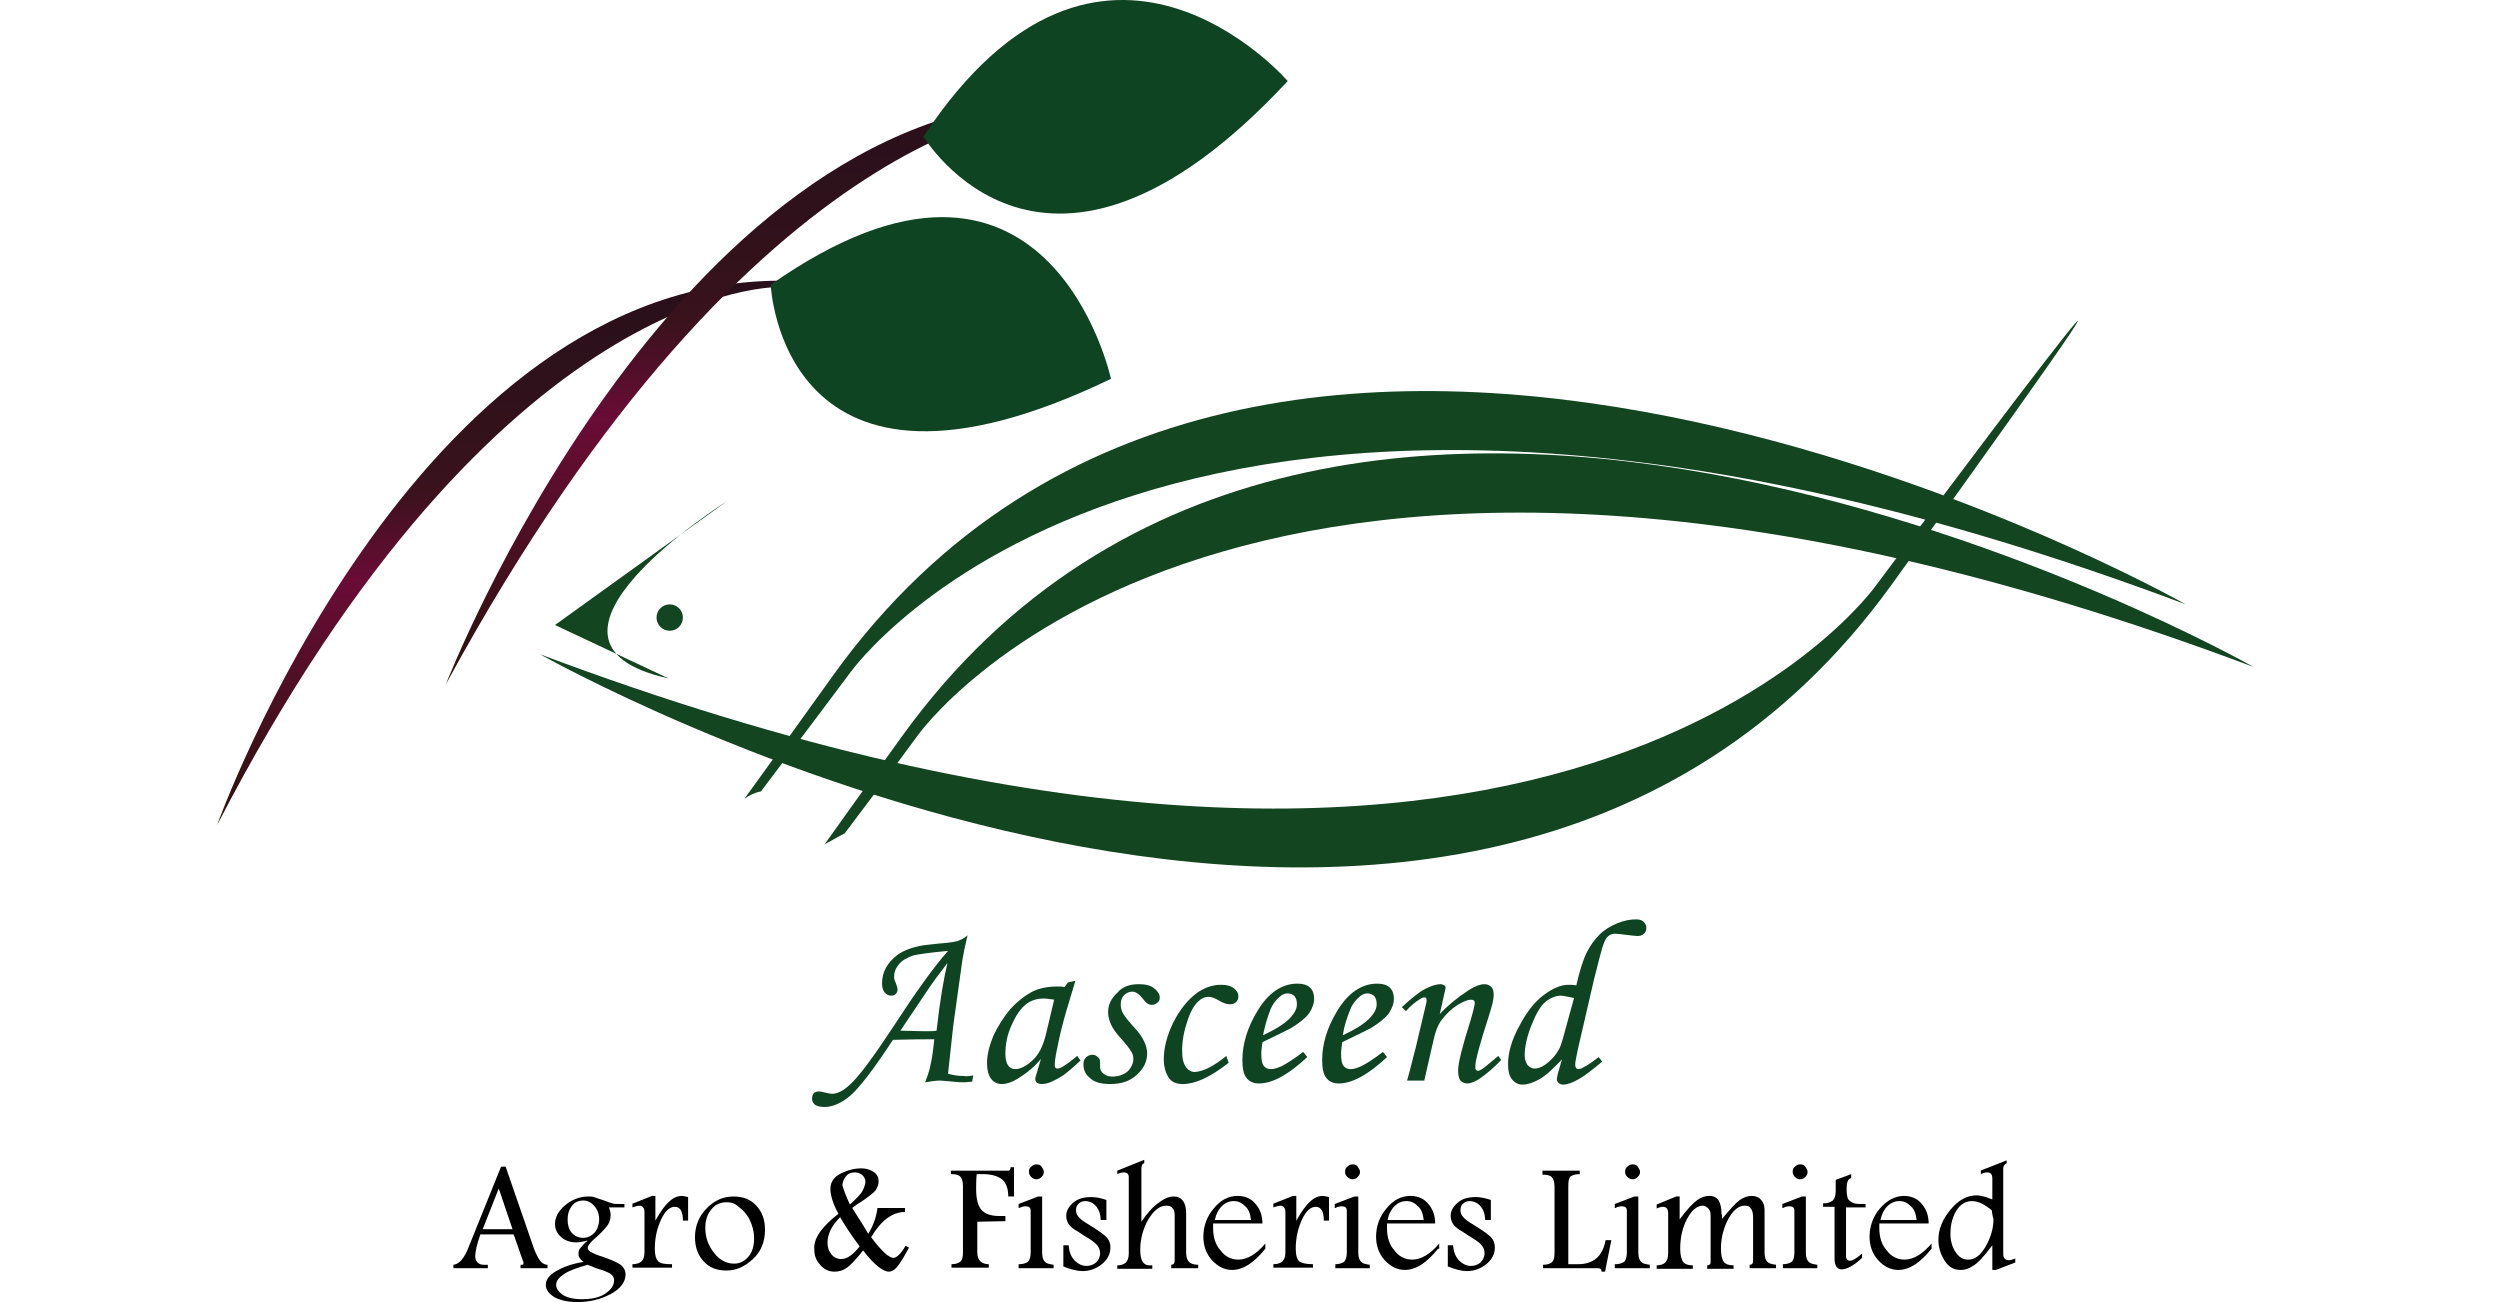<?xml version="1.0" encoding="UTF-8"?>
<svg xmlns="http://www.w3.org/2000/svg" width="288" height="150" viewBox="0 0 288 150" fill="none">
  <g clip-path="url(#clip0_54_3556)">
    <path d="M25 95.069C25 95.069 47.673 31.678 90.638 32.339C133.604 32.934 89.911 33.066 89.911 33.066C89.911 33.066 57.588 32.008 25 95.069Z" fill="url(#paint0_linear_54_3556)"></path>
    <path d="M51.376 78.81C51.376 78.81 77.155 12.378 121.707 11.519C166.259 10.593 120.914 12.312 120.914 12.312C120.914 12.312 87.467 12.378 51.376 78.81Z" fill="url(#paint1_linear_54_3556)"></path>
    <path d="M148.345 9.337C148.345 9.337 126.928 -15.451 106.371 15.749C106.437 15.683 120.318 39.479 148.345 9.337Z" fill="#0E4421"></path>
    <path d="M127.985 43.642C127.985 43.642 120.78 10.327 88.787 32.802C88.787 32.802 89.976 61.952 127.985 43.642Z" fill="#0E4421"></path>
    <path d="M77.151 72.663C77.991 72.663 78.671 71.983 78.671 71.143C78.671 70.303 77.991 69.623 77.151 69.623C76.311 69.623 75.631 70.303 75.631 71.143C75.631 71.983 76.311 72.663 77.151 72.663Z" fill="#124520"></path>
    <path d="M63.931 72.003L83.761 57.726C83.761 57.726 57.916 73.986 77.019 78.151L63.931 72.003Z" fill="#124520"></path>
    <path d="M62.214 75.374C62.214 75.374 168.703 135.658 217.948 67.309C267.194 -1.039 216.164 67.375 216.164 67.375C216.164 67.375 179.808 119.595 62.214 75.374Z" fill="#124520"></path>
    <path d="M103.858 84.893C100.42 89.652 97.512 93.751 95 97.254C95.793 96.857 96.52 96.395 97.314 95.998C101.875 89.983 105.642 84.827 105.642 84.827C105.642 84.827 141.998 32.607 259.592 76.829C259.525 76.763 153.103 16.478 103.858 84.893Z" fill="#124520"></path>
    <path d="M96.058 77.686C91.96 83.371 88.589 88.13 85.747 92.03C86.275 91.633 86.936 91.303 87.663 91.171C92.952 84.164 97.843 77.62 97.843 77.62C97.843 77.62 134.199 25.4 251.792 69.622C251.726 69.556 145.304 9.338 96.058 77.686Z" fill="#124520"></path>
    <path d="M112.122 123.888L111.99 124.615C111.66 124.615 111.395 124.681 111.131 124.681C110.8 124.681 110.404 124.681 109.875 124.615C109.015 124.549 108.553 124.483 108.288 124.483C107.892 124.483 107.363 124.549 106.57 124.681C106.834 124.02 107.099 123.293 107.231 122.5C107.363 121.971 107.495 121.046 107.627 119.724C106.57 119.724 104.983 119.723 102.868 119.79C100.621 123.227 98.968 125.342 97.977 126.201C96.985 127.061 95.927 127.523 95.002 127.523C94.539 127.523 94.143 127.457 93.878 127.259C93.614 127.061 93.548 126.796 93.548 126.532C93.548 126.334 93.614 126.135 93.746 125.937C93.878 125.805 94.077 125.739 94.275 125.739C94.407 125.739 94.539 125.739 94.804 125.805C95.333 125.937 95.663 126.003 95.861 126.003C96.456 126.003 97.117 125.673 97.844 125.012C99.034 123.954 100.687 121.64 103 118.137C105.578 114.171 107.627 111.329 109.214 109.544C107.032 109.742 105.71 109.941 105.182 110.073C104.455 110.337 103.86 110.668 103.529 111.13C103.133 111.593 103 112.056 103 112.585C103 112.717 103.066 112.981 103.199 113.246C103.331 113.576 103.397 113.841 103.397 113.973C103.397 114.171 103.331 114.369 103.199 114.502C103.066 114.634 102.868 114.7 102.67 114.7C102.339 114.7 102.141 114.568 101.943 114.369C101.744 114.171 101.612 113.774 101.612 113.312C101.612 112.651 101.744 112.056 102.075 111.461C102.405 110.866 102.868 110.403 103.463 109.941C104.058 109.544 104.851 109.214 105.777 109.015C106.239 108.883 107.099 108.817 108.288 108.685C109.346 108.618 110.007 108.486 110.271 108.42C110.668 108.288 111.065 108.09 111.461 107.759C111.197 108.817 110.999 109.808 110.866 110.602L109.809 118.203L109.214 123.69C109.875 123.888 110.47 123.954 110.999 123.954C111.395 124.02 111.726 123.954 112.122 123.888ZM107.892 118.732C108.288 115.163 108.751 112.585 109.148 110.932C108.024 112.386 107.363 113.312 107.099 113.708L103.727 118.732C104.455 118.732 105.512 118.798 106.834 118.798C107.165 118.798 107.495 118.798 107.892 118.732Z" fill="#0E4421"></path>
    <path d="M123.027 113.18L123.887 112.981L122.895 116.286C122.498 117.609 122.102 119.129 121.771 120.847C121.573 121.773 121.507 122.368 121.507 122.698C121.507 123.029 121.639 123.095 121.837 123.095C121.97 123.095 122.234 123.029 122.498 122.831C123.027 122.5 123.556 122.104 124.085 121.641L124.481 122.17C123.49 123.095 122.829 123.624 122.565 123.822C121.97 124.219 121.441 124.483 120.978 124.681C120.648 124.814 120.317 124.88 119.987 124.88C119.788 124.88 119.59 124.814 119.458 124.747C119.326 124.615 119.26 124.483 119.26 124.285C119.26 124.153 119.326 123.954 119.392 123.756L119.921 121.971C119.193 122.897 118.268 123.624 117.21 124.285C116.549 124.681 115.954 124.88 115.426 124.88C114.897 124.88 114.5 124.681 114.236 124.351C113.839 123.888 113.707 123.227 113.707 122.434C113.707 121.509 113.971 120.451 114.434 119.327C114.963 118.204 115.624 117.146 116.417 116.221C117.276 115.295 118.136 114.634 119.061 114.171C119.788 113.841 120.714 113.642 121.771 113.642C122.036 113.642 122.366 113.643 122.631 113.709L123.027 113.18ZM121.441 115.163C120.978 115.097 120.582 115.031 120.251 115.031C119.458 115.031 118.797 115.229 118.202 115.692C117.607 116.154 117.078 116.882 116.549 118.071C116.021 119.195 115.822 120.319 115.822 121.442C115.822 122.037 115.954 122.5 116.153 122.764C116.351 123.029 116.615 123.161 116.946 123.161C117.541 123.161 118.202 122.831 118.929 122.17C119.656 121.509 120.119 120.583 120.449 119.327L121.441 115.163Z" fill="#0E4421"></path>
    <path d="M131.159 113.378C131.952 113.378 132.547 113.51 132.943 113.841C133.34 114.171 133.604 114.502 133.604 114.899C133.604 115.163 133.538 115.361 133.34 115.493C133.142 115.692 132.943 115.758 132.679 115.758C132.481 115.758 132.348 115.692 132.216 115.626C132.084 115.56 131.886 115.361 131.687 115.097C131.225 114.502 130.828 114.238 130.432 114.238C130.101 114.238 129.771 114.37 129.506 114.634C129.242 114.899 129.11 115.229 129.11 115.692C129.11 116.022 129.176 116.419 129.374 116.749C129.572 117.08 129.969 117.609 130.696 118.402C131.687 119.46 132.15 120.451 132.15 121.377C132.15 122.302 131.754 123.095 130.96 123.822C130.167 124.549 129.176 124.88 127.92 124.88C126.862 124.88 126.069 124.682 125.606 124.219C125.077 123.822 124.813 123.294 124.813 122.633C124.813 122.302 124.879 122.038 125.077 121.839C125.276 121.641 125.54 121.509 125.805 121.509C126.069 121.509 126.267 121.575 126.466 121.773C126.664 121.905 126.73 122.104 126.73 122.368C126.73 122.434 126.73 122.566 126.73 122.698C126.73 122.831 126.73 122.897 126.73 122.963C126.73 123.227 126.862 123.492 127.127 123.69C127.391 123.888 127.655 124.021 128.118 124.021C128.581 124.021 128.977 123.954 129.374 123.756C129.704 123.624 130.035 123.36 130.233 123.029C130.432 122.699 130.564 122.368 130.564 122.038C130.564 121.707 130.498 121.377 130.299 121.112C130.101 120.782 129.704 120.253 129.043 119.526C128.118 118.534 127.655 117.543 127.655 116.617C127.655 115.758 127.986 115.031 128.713 114.37C129.242 113.709 130.101 113.378 131.159 113.378Z" fill="#0E4421"></path>
    <path d="M141.272 121.643L141.536 122.437C139.421 124.089 137.702 124.882 136.248 124.882C135.455 124.882 134.926 124.618 134.596 124.089C134.265 123.56 134.067 122.833 134.067 122.04C134.067 120.652 134.464 119.198 135.191 117.743C135.918 116.289 136.843 115.166 137.901 114.372C138.76 113.777 139.685 113.447 140.677 113.447C141.338 113.447 141.801 113.579 142.131 113.843C142.462 114.108 142.66 114.372 142.66 114.769C142.66 115.033 142.594 115.232 142.396 115.43C142.197 115.628 141.999 115.694 141.669 115.694C141.338 115.694 140.941 115.562 140.479 115.298C139.95 114.967 139.553 114.835 139.223 114.835C138.76 114.835 138.363 115.033 137.967 115.43C137.57 115.827 137.108 116.554 136.777 117.677C136.38 118.801 136.182 119.925 136.182 121.048C136.182 121.908 136.314 122.503 136.645 122.965C136.909 123.296 137.24 123.494 137.636 123.494C138.628 123.428 139.818 122.833 141.272 121.643Z" fill="#0E4421"></path>
    <path d="M150.13 121.18L150.592 121.775C148.411 123.824 146.56 124.815 145.04 124.815C144.445 124.815 143.916 124.617 143.586 124.154C143.255 123.758 143.123 123.031 143.123 122.105C143.123 120.254 143.718 118.338 144.842 116.487C146.098 114.371 147.684 113.314 149.469 113.314C150.064 113.314 150.592 113.446 150.923 113.777C151.253 114.107 151.386 114.504 151.386 115.033C151.386 115.628 151.187 116.156 150.791 116.751C150.394 117.28 149.667 117.875 148.676 118.47C148.147 118.734 147.089 119.263 145.437 120.056C145.37 120.519 145.304 120.982 145.304 121.444C145.304 122.039 145.37 122.502 145.569 122.766C145.767 123.031 146.031 123.163 146.428 123.163C146.759 123.163 147.155 123.031 147.618 122.833C148.147 122.568 149.006 122.039 150.13 121.18ZM145.503 119.263C146.891 118.602 148.015 117.941 148.676 117.214C149.138 116.685 149.403 116.222 149.403 115.694C149.403 115.297 149.337 115.033 149.138 114.768C148.94 114.57 148.676 114.438 148.345 114.438C148.015 114.438 147.684 114.57 147.42 114.834C147.023 115.165 146.626 115.627 146.362 116.288C145.965 117.28 145.701 118.272 145.503 119.263Z" fill="#0E4421"></path>
    <path d="M159.319 121.18L159.782 121.775C157.601 123.824 155.75 124.815 154.229 124.815C153.635 124.815 153.106 124.617 152.775 124.154C152.445 123.758 152.312 123.031 152.312 122.105C152.312 120.254 152.907 118.338 154.031 116.487C155.287 114.371 156.873 113.314 158.658 113.314C159.253 113.314 159.782 113.446 160.112 113.777C160.443 114.107 160.575 114.504 160.575 115.033C160.575 115.628 160.377 116.156 159.98 116.751C159.584 117.28 158.857 117.875 157.865 118.47C157.336 118.734 156.279 119.263 154.626 120.056C154.56 120.519 154.494 120.982 154.494 121.444C154.494 122.039 154.56 122.502 154.758 122.766C154.957 123.031 155.221 123.163 155.618 123.163C155.948 123.163 156.345 123.031 156.807 122.833C157.336 122.568 158.195 122.039 159.319 121.18ZM154.692 119.263C156.08 118.602 157.204 117.941 157.865 117.214C158.328 116.685 158.592 116.222 158.592 115.694C158.592 115.297 158.526 115.033 158.328 114.768C158.129 114.57 157.865 114.438 157.534 114.438C157.204 114.438 156.873 114.57 156.609 114.834C156.212 115.165 155.816 115.627 155.551 116.288C155.155 117.28 154.824 118.272 154.692 119.263Z" fill="#0E4421"></path>
    <path d="M161.961 116.485L161.498 116.022C162.622 114.965 163.547 114.238 164.208 113.907C164.869 113.577 165.464 113.378 165.927 113.378C166.125 113.378 166.257 113.444 166.39 113.511C166.522 113.577 166.522 113.709 166.522 113.775C166.522 113.841 166.522 113.973 166.456 114.172L165.861 116.816C166.786 115.824 167.91 114.899 169.232 114.039C169.959 113.577 170.554 113.378 171.017 113.378C171.347 113.378 171.612 113.511 171.81 113.709C172.008 113.907 172.074 114.238 172.074 114.634C172.074 114.899 172.008 115.229 171.942 115.56C171.81 116.155 171.413 117.344 170.818 119.261C170.289 121.046 169.959 122.236 169.959 122.831C169.959 123.029 169.959 123.161 170.025 123.227C170.091 123.294 170.157 123.36 170.223 123.36C170.488 123.36 170.884 123.095 171.413 122.633C171.81 122.302 172.206 121.972 172.603 121.641L172.934 122.104C172.14 122.963 171.281 123.69 170.422 124.285C169.893 124.616 169.43 124.814 169.034 124.814C168.703 124.814 168.439 124.682 168.24 124.483C168.042 124.219 167.976 123.822 167.976 123.294C167.976 122.5 168.439 120.583 169.43 117.477C169.761 116.353 169.893 115.692 169.893 115.56C169.893 115.295 169.761 115.163 169.43 115.163C169.1 115.163 168.637 115.361 168.042 115.692C167.183 116.221 166.522 116.882 165.993 117.609C165.662 118.071 165.332 118.865 165.134 119.856L164.076 124.483H162.093C162.49 123.161 162.754 121.905 163.084 120.716L164.274 115.692C164.34 115.493 164.34 115.361 164.34 115.229C164.34 114.965 164.274 114.899 164.076 114.899C163.944 114.899 163.745 114.965 163.481 115.163C162.952 115.494 162.423 115.956 161.961 116.485Z" fill="#0E4421"></path>
    <path d="M184.171 121.774L184.568 122.303C183.378 123.295 182.518 123.956 181.924 124.286C181.13 124.749 180.535 124.947 180.073 124.947C179.874 124.947 179.676 124.881 179.544 124.749C179.412 124.617 179.346 124.484 179.346 124.352C179.346 124.22 179.412 123.956 179.478 123.625L179.941 122.039C178.883 123.163 178.024 123.956 177.297 124.352C176.569 124.749 175.974 124.947 175.38 124.947C174.917 124.947 174.52 124.749 174.19 124.352C173.859 123.956 173.727 123.361 173.727 122.568C173.727 121.312 174.124 119.857 174.983 118.271C175.842 116.618 176.768 115.429 177.825 114.635C178.883 113.842 179.808 113.446 180.734 113.446C180.932 113.446 181.196 113.446 181.593 113.512C181.99 111.793 182.386 110.537 182.783 109.744C183.18 108.951 183.642 108.29 184.237 107.695C184.832 107.1 185.493 106.703 186.286 106.373C187.079 106.042 187.807 105.91 188.468 105.91C188.798 105.91 189.129 105.976 189.327 106.174C189.525 106.373 189.657 106.571 189.657 106.902C189.657 107.166 189.591 107.364 189.393 107.563C189.195 107.761 188.93 107.827 188.6 107.827C188.401 107.827 187.939 107.761 187.344 107.695C186.749 107.629 186.352 107.563 186.088 107.563C185.757 107.563 185.493 107.629 185.295 107.827C185.03 108.025 184.832 108.422 184.634 109.017C184.502 109.414 184.171 110.669 183.642 112.785L181.791 120.783C181.593 121.708 181.461 122.369 181.461 122.634C181.461 122.964 181.593 123.162 181.857 123.162C181.99 123.162 182.188 123.096 182.386 122.964C182.717 122.832 183.312 122.435 184.171 121.774ZM181.329 114.966C180.602 114.834 180.139 114.702 179.808 114.702C179.213 114.702 178.619 114.966 178.09 115.363C177.495 115.825 176.966 116.751 176.437 118.073C175.908 119.395 175.644 120.585 175.644 121.576C175.644 122.039 175.776 122.369 175.974 122.7C176.239 122.964 176.503 123.096 176.768 123.096C177.164 123.096 177.561 122.964 178.024 122.634C178.685 122.171 179.213 121.576 179.61 120.849C179.874 120.386 180.139 119.329 180.602 117.61L181.329 114.966Z" fill="#0E4421"></path>
    <path d="M57.721 134.4H58.25L61.356 143.39C61.555 144.051 61.819 144.579 62.083 145.042C62.348 145.439 62.678 145.703 63.075 145.703V146.1H59.968V145.703H60.166C60.299 145.703 60.299 145.637 60.299 145.439C60.299 145.373 60.299 145.306 60.233 145.24L59.175 142.2H55.341C54.944 143.323 54.746 144.183 54.746 144.712C54.746 144.976 54.812 145.24 55.011 145.439C55.209 145.637 55.473 145.703 55.738 145.703H56.2V146.1H52.234V145.703C52.895 145.637 53.49 144.976 54.019 143.588L57.721 134.4ZM57.456 136.912L55.605 141.605H59.043L57.456 136.912Z" fill="black"></path>
    <path d="M67.701 142.927C67.635 142.927 67.503 142.927 67.371 142.993C66.974 143.059 66.644 143.126 66.445 143.126C65.718 143.126 65.123 142.927 64.661 142.531C64.198 142.134 63.934 141.605 63.934 141.01C63.934 140.217 64.33 139.49 65.123 138.829C65.917 138.168 66.842 137.837 67.767 137.837C68.032 137.837 68.23 137.837 68.428 137.904C68.627 137.97 68.957 138.102 69.42 138.234C69.949 138.432 70.279 138.564 70.544 138.631C70.742 138.697 71.006 138.697 71.337 138.697H71.932V139.093H70.147C70.279 139.424 70.345 139.688 70.345 139.953C70.345 140.283 70.279 140.68 70.081 141.01C69.883 141.341 69.42 141.87 68.759 142.465C68.032 143.059 67.701 143.522 67.701 143.72C67.701 143.919 67.834 144.117 68.098 144.249C68.362 144.381 68.759 144.58 69.42 144.778C70.345 145.109 71.006 145.373 71.403 145.637C71.8 145.902 72.064 146.298 72.064 146.827C72.064 147.687 71.469 148.48 70.345 149.075C69.222 149.67 67.966 150 66.511 150C65.454 150 64.595 149.802 63.934 149.471C63.273 149.075 62.876 148.612 62.876 148.017C62.876 147.422 63.273 146.893 64.066 146.431C64.859 145.968 65.917 145.571 67.239 145.373C67.04 145.241 66.842 145.042 66.776 144.91C66.644 144.778 66.644 144.58 66.644 144.381C66.644 144.117 66.71 143.919 66.908 143.72C67.106 143.522 67.239 143.258 67.701 142.927ZM67.701 145.703C66.511 146.034 65.586 146.364 64.991 146.761C64.396 147.158 64.066 147.554 64.066 148.017C64.066 148.414 64.33 148.81 64.793 149.141C65.256 149.471 66.049 149.67 67.04 149.67C68.164 149.67 69.09 149.471 69.751 149.008C70.412 148.546 70.742 148.083 70.742 147.488C70.742 147.158 70.61 146.959 70.345 146.761C70.081 146.563 69.552 146.364 68.693 146.1L67.701 145.703ZM67.239 138.3C66.644 138.3 66.181 138.499 65.85 138.961C65.52 139.424 65.388 139.886 65.388 140.481C65.388 141.076 65.52 141.605 65.85 142.002C66.181 142.398 66.644 142.597 67.172 142.597C67.701 142.597 68.098 142.398 68.495 142.002C68.825 141.605 69.023 141.076 69.023 140.481C69.023 139.886 68.825 139.358 68.495 138.961C68.164 138.565 67.701 138.3 67.239 138.3Z" fill="black"></path>
    <path d="M72.791 138.695L75.105 137.77H75.501V140.612C76.096 139.554 76.625 138.827 77.088 138.431C77.55 137.968 78.079 137.77 78.542 137.77C78.74 137.77 78.938 137.836 79.269 137.902V140.612H78.674C78.674 139.554 78.344 139.025 77.749 139.025C77.154 139.025 76.625 139.488 76.162 140.48C75.7 141.471 75.435 142.595 75.435 143.851C75.435 144.578 75.567 145.041 75.832 145.305C76.096 145.57 76.625 145.636 77.418 145.636V146.032H72.857V145.636C73.32 145.636 73.716 145.503 73.915 145.305C74.113 145.107 74.245 144.776 74.245 144.248V139.687C74.245 139.158 74.047 138.893 73.65 138.893C73.518 138.893 73.254 138.959 72.857 139.092V138.695H72.791Z" fill="black"></path>
    <path d="M84.491 137.837C85.615 137.837 86.474 138.168 87.135 138.895C87.796 139.622 88.127 140.482 88.127 141.671C88.127 143.059 87.664 144.183 86.739 145.042C85.813 145.902 84.822 146.364 83.698 146.364C82.574 146.364 81.715 146.034 81.054 145.307C80.393 144.58 80.062 143.654 80.062 142.531C80.062 141.208 80.525 140.085 81.451 139.16C82.376 138.234 83.368 137.837 84.491 137.837ZM83.764 138.498C82.971 138.498 82.376 138.763 81.913 139.358C81.451 139.953 81.252 140.614 81.252 141.473C81.252 142.531 81.583 143.456 82.244 144.315C82.905 145.175 83.698 145.571 84.557 145.571C85.218 145.571 85.747 145.307 86.21 144.778C86.673 144.249 86.871 143.522 86.871 142.663C86.871 141.87 86.673 141.142 86.342 140.481C86.012 139.82 85.549 139.358 85.086 139.027C84.69 138.631 84.227 138.498 83.764 138.498Z" fill="black"></path>
    <path d="M96.587 139.819C95.926 138.629 95.662 137.637 95.662 136.976C95.662 136.183 96.058 135.588 96.852 135.192C97.645 134.795 98.438 134.597 99.231 134.597C99.76 134.597 100.223 134.729 100.619 134.993C101.016 135.258 101.214 135.588 101.214 136.117C101.214 136.447 101.082 136.778 100.884 137.109C100.619 137.439 100.091 137.836 99.231 138.43C98.769 138.695 98.438 138.959 98.174 139.158C99.033 140.48 99.628 141.471 100.025 142.132C100.553 141.273 100.95 140.281 101.082 139.158H104.255V139.62C102.801 139.62 101.479 140.612 100.355 142.529C101.545 144.115 102.404 144.908 102.933 144.908C103.263 144.908 103.792 144.446 104.321 143.52L104.718 143.719C104.123 144.842 103.66 145.569 103.33 145.966C102.999 146.363 102.669 146.495 102.404 146.495C101.743 146.495 100.686 145.702 99.43 144.049C98.636 145.041 98.041 145.702 97.579 146.032C97.116 146.363 96.653 146.495 96.125 146.495C95.464 146.495 94.935 146.23 94.472 145.702C94.009 145.173 93.811 144.644 93.811 143.983C93.679 142.661 94.67 141.339 96.587 139.819ZM96.786 140.215C95.794 141.207 95.331 142.198 95.331 143.124C95.331 143.719 95.464 144.115 95.794 144.512C96.058 144.842 96.455 145.041 96.918 145.041C97.579 145.041 98.24 144.578 99.033 143.586C98.041 142.264 97.314 141.141 96.786 140.215ZM97.909 138.761C98.636 138.1 99.165 137.571 99.364 137.175C99.562 136.778 99.694 136.447 99.694 136.117C99.694 135.852 99.562 135.588 99.364 135.39C99.165 135.192 98.835 135.059 98.504 135.059C98.041 135.059 97.711 135.191 97.447 135.522C97.182 135.852 97.05 136.183 97.05 136.58C97.182 137.042 97.447 137.77 97.909 138.761Z" fill="black"></path>
    <path d="M116.418 134.464H116.815V137.836H116.154C116.154 136.91 115.889 136.249 115.426 135.853C114.898 135.456 114.171 135.258 113.179 135.258H112.518C112.452 135.919 112.452 136.447 112.452 136.976C112.452 138.1 112.65 138.893 113.047 139.356C113.443 139.819 114.104 140.083 115.096 140.083H115.823V140.678L112.584 140.744V144.247C112.584 145.173 113.047 145.635 113.906 145.635V146.032H109.61V145.635C110.138 145.635 110.469 145.503 110.667 145.305C110.865 145.107 110.932 144.776 110.932 144.247V136.646C110.932 136.051 110.799 135.72 110.601 135.522C110.403 135.324 110.072 135.258 109.543 135.258V134.861H116.22C116.286 134.861 116.286 134.795 116.352 134.729C116.418 134.663 116.418 134.53 116.418 134.464Z" fill="black"></path>
    <path d="M117.411 145.637C117.874 145.637 118.204 145.505 118.402 145.373C118.601 145.175 118.733 144.844 118.733 144.315V139.49C118.733 139.093 118.535 138.961 118.072 138.961C117.94 138.961 117.741 139.027 117.543 139.093C117.477 139.159 117.411 139.159 117.345 139.159V138.697L119.592 137.837H120.055V144.315C120.055 144.844 120.187 145.175 120.385 145.373C120.584 145.571 120.914 145.637 121.377 145.703V146.1H117.345V145.637H117.411ZM119.394 134.136C119.658 134.136 119.857 134.202 119.989 134.4C120.121 134.599 120.253 134.797 120.253 134.995C120.253 135.193 120.187 135.392 119.989 135.59C119.857 135.722 119.658 135.854 119.394 135.854C119.196 135.854 118.997 135.788 118.799 135.59C118.667 135.458 118.535 135.259 118.535 134.995C118.535 134.731 118.601 134.532 118.799 134.4C118.997 134.202 119.196 134.136 119.394 134.136Z" fill="black"></path>
    <path d="M123.094 143.388C123.16 144.181 123.358 144.71 123.755 145.173C124.152 145.57 124.614 145.834 125.143 145.834C125.606 145.834 125.936 145.702 126.267 145.437C126.531 145.173 126.729 144.842 126.729 144.38C126.729 143.983 126.597 143.719 126.399 143.454C126.201 143.19 125.738 142.859 125.077 142.463C124.614 142.198 124.218 141.868 123.821 141.67C123.424 141.405 123.16 141.141 123.028 140.876C122.896 140.612 122.83 140.348 122.83 140.083C122.83 139.488 123.094 139.026 123.623 138.563C124.152 138.1 124.813 137.902 125.738 137.902C126.267 137.902 126.862 138.034 127.457 138.232V140.546H126.796C126.796 139.885 126.597 139.356 126.267 138.959C125.936 138.563 125.474 138.365 125.011 138.365C124.68 138.365 124.416 138.497 124.218 138.695C124.019 138.893 123.953 139.158 123.953 139.422C123.953 139.753 124.085 140.017 124.284 140.215C124.482 140.48 124.879 140.744 125.54 141.141C126.597 141.802 127.258 142.264 127.523 142.595C127.787 142.859 127.919 143.256 127.919 143.719C127.919 144.446 127.589 145.107 126.928 145.636C126.267 146.164 125.54 146.429 124.68 146.429C124.085 146.429 123.358 146.231 122.499 145.9V143.454H123.094V143.388Z" fill="black"></path>
    <path d="M131.819 133.606V134.003C131.554 134.069 131.488 134.333 131.488 134.663V140.745C132.149 139.753 132.81 139.026 133.471 138.564C134.066 138.101 134.661 137.836 135.19 137.836C135.653 137.836 135.983 137.969 136.247 138.299C136.512 138.63 136.644 139.092 136.644 139.753V144.314C136.644 144.843 136.776 145.174 136.975 145.372C137.173 145.57 137.503 145.702 138.032 145.702V146.099H134.925V145.702C135.19 145.702 135.322 145.504 135.322 145.24V140.018C135.322 139.621 135.256 139.357 135.058 139.158C134.925 138.96 134.661 138.894 134.331 138.894C133.603 138.894 132.942 139.423 132.281 140.48C131.686 141.538 131.356 142.728 131.356 143.984C131.356 145.173 131.686 145.769 132.414 145.769H132.744V146.165H128.712V145.769C129.175 145.769 129.505 145.636 129.703 145.438C129.902 145.24 130.034 144.909 130.034 144.38V135.589C130.034 135.258 129.836 135.06 129.439 135.06C129.241 135.06 128.976 135.126 128.712 135.258V134.862L131.819 133.606Z" fill="black"></path>
    <path d="M145.766 143.851C144.444 145.503 143.188 146.297 141.932 146.297C141.073 146.297 140.279 145.9 139.618 145.173C138.957 144.446 138.627 143.52 138.627 142.463C138.627 141.273 139.024 140.149 139.817 139.224C140.61 138.232 141.535 137.77 142.593 137.77C143.452 137.77 144.179 138.1 144.642 138.695C145.171 139.29 145.435 140.083 145.435 140.942H139.751C139.751 141.141 139.751 141.339 139.751 141.471C139.751 142.529 140.015 143.388 140.61 144.049C141.139 144.776 141.866 145.107 142.659 145.107C143.651 145.107 144.708 144.512 145.766 143.256V143.851ZM144.113 140.546C144.047 139.885 143.849 139.29 143.452 138.96C143.056 138.563 142.659 138.365 142.13 138.365C141.601 138.365 141.139 138.563 140.742 138.96C140.346 139.356 140.081 139.885 139.949 140.546H144.113Z" fill="black"></path>
    <path d="M146.625 138.695L148.939 137.77H149.335V140.612C149.93 139.554 150.459 138.827 150.922 138.431C151.384 137.968 151.913 137.77 152.376 137.77C152.574 137.77 152.772 137.836 153.103 137.902V140.612H152.508C152.508 139.554 152.177 139.025 151.583 139.025C150.988 139.025 150.459 139.488 149.996 140.48C149.533 141.471 149.269 142.595 149.269 143.851C149.269 144.578 149.401 145.041 149.666 145.305C149.93 145.503 150.459 145.636 151.252 145.636V146.032H146.691V145.636C147.154 145.636 147.55 145.503 147.749 145.305C147.947 145.107 148.079 144.776 148.079 144.248V139.687C148.079 139.158 147.881 138.893 147.484 138.893C147.352 138.893 147.088 138.959 146.691 139.092V138.695H146.625Z" fill="black"></path>
    <path d="M153.831 145.637C154.293 145.637 154.624 145.505 154.822 145.373C155.021 145.175 155.153 144.844 155.153 144.315V139.49C155.153 139.093 154.954 138.961 154.492 138.961C154.36 138.961 154.161 139.027 153.963 139.093C153.897 139.159 153.831 139.159 153.765 139.159V138.697L156.012 137.837H156.475V144.315C156.475 144.844 156.607 145.175 156.805 145.373C157.004 145.571 157.334 145.637 157.797 145.703V146.1H153.831V145.637ZM155.814 134.136C156.078 134.136 156.276 134.202 156.409 134.4C156.541 134.599 156.673 134.797 156.673 134.995C156.673 135.193 156.607 135.392 156.409 135.59C156.276 135.722 156.078 135.854 155.814 135.854C155.615 135.854 155.417 135.788 155.219 135.59C155.021 135.392 154.954 135.259 154.954 134.995C154.954 134.731 155.021 134.532 155.219 134.4C155.417 134.202 155.615 134.136 155.814 134.136Z" fill="black"></path>
    <path d="M165.664 143.851C164.342 145.503 163.086 146.297 161.83 146.297C160.971 146.297 160.178 145.9 159.517 145.173C158.856 144.446 158.525 143.52 158.525 142.463C158.525 141.273 158.922 140.149 159.715 139.224C160.508 138.232 161.434 137.77 162.491 137.77C163.351 137.77 164.078 138.1 164.541 138.695C165.069 139.29 165.334 140.083 165.334 140.942H159.781C159.781 141.141 159.781 141.339 159.781 141.471C159.781 142.529 160.046 143.388 160.641 144.049C161.169 144.776 161.897 145.107 162.69 145.107C163.681 145.107 164.739 144.512 165.796 143.256V143.851H165.664ZM164.012 140.546C163.946 139.885 163.747 139.29 163.351 138.96C162.954 138.563 162.558 138.365 162.029 138.365C161.5 138.365 161.037 138.563 160.641 138.96C160.244 139.356 159.98 139.885 159.847 140.546H164.012Z" fill="black"></path>
    <path d="M167.383 143.388C167.449 144.181 167.647 144.71 168.044 145.173C168.441 145.57 168.903 145.834 169.432 145.834C169.895 145.834 170.225 145.702 170.556 145.437C170.82 145.173 171.019 144.842 171.019 144.38C171.019 143.983 170.886 143.719 170.688 143.454C170.49 143.19 170.027 142.859 169.366 142.463C168.903 142.198 168.507 141.868 168.11 141.67C167.713 141.405 167.449 141.141 167.317 140.876C167.185 140.612 167.119 140.348 167.119 140.083C167.119 139.488 167.383 139.026 167.912 138.563C168.441 138.1 169.102 137.902 170.027 137.902C170.556 137.902 171.151 138.034 171.746 138.232V140.546H171.085C171.085 139.885 170.886 139.356 170.556 138.959C170.225 138.563 169.763 138.365 169.3 138.365C168.969 138.365 168.705 138.497 168.507 138.695C168.308 138.893 168.242 139.158 168.242 139.422C168.242 139.753 168.375 140.017 168.573 140.215C168.771 140.48 169.168 140.744 169.829 141.141C170.886 141.802 171.547 142.264 171.812 142.595C172.076 142.859 172.208 143.256 172.208 143.719C172.208 144.446 171.878 145.107 171.217 145.636C170.556 146.164 169.829 146.429 168.969 146.429C168.375 146.429 167.647 146.231 166.788 145.9V143.454H167.383V143.388Z" fill="black"></path>
    <path d="M177.694 134.862H181.991V135.258C181.462 135.258 181.132 135.39 180.933 135.523C180.735 135.721 180.669 136.052 180.669 136.646V145.636H181.793C183.577 145.636 184.635 144.711 184.965 142.86H185.626L184.899 146.495H184.503C184.503 146.231 184.371 146.099 184.106 146.099H177.76V145.702C178.289 145.702 178.62 145.57 178.818 145.372C179.016 145.174 179.082 144.843 179.082 144.314V136.713C179.082 136.118 178.95 135.787 178.752 135.589C178.554 135.391 178.223 135.324 177.694 135.324V134.862Z" fill="black"></path>
    <path d="M186.091 145.637C186.553 145.637 186.884 145.505 187.082 145.373C187.28 145.241 187.413 144.844 187.413 144.315V139.49C187.413 139.093 187.214 138.961 186.752 138.961C186.619 138.961 186.421 139.027 186.223 139.093C186.157 139.159 186.091 139.159 186.024 139.159V138.697L188.272 137.837H188.735V144.315C188.735 144.844 188.867 145.175 189.065 145.373C189.263 145.571 189.594 145.637 190.057 145.703V146.1H186.024V145.637H186.091ZM188.074 134.136C188.338 134.136 188.536 134.202 188.668 134.4C188.801 134.599 188.933 134.797 188.933 134.995C188.933 135.193 188.867 135.392 188.668 135.59C188.536 135.722 188.338 135.854 188.074 135.854C187.875 135.854 187.677 135.788 187.479 135.59C187.28 135.392 187.214 135.259 187.214 134.995C187.214 134.731 187.28 134.532 187.479 134.4C187.677 134.202 187.875 134.136 188.074 134.136Z" fill="black"></path>
    <path d="M198.385 140.414C199.311 139.29 199.972 138.563 200.434 138.232C200.897 137.902 201.36 137.77 201.822 137.77C202.219 137.77 202.616 137.902 202.88 138.232C203.144 138.497 203.277 138.893 203.277 139.356V144.314C203.277 144.842 203.409 145.173 203.607 145.371C203.805 145.57 204.136 145.636 204.599 145.702V146.098H201.558V145.702C201.822 145.702 201.955 145.57 201.955 145.305V140.281C201.955 139.819 201.888 139.422 201.69 139.224C201.558 138.959 201.294 138.893 200.963 138.893C200.302 138.893 199.641 139.422 199.112 140.414C198.583 141.405 198.253 142.529 198.253 143.851C198.253 144.578 198.385 145.107 198.583 145.371C198.782 145.636 199.178 145.768 199.707 145.768V146.164H196.667V145.768C196.931 145.768 197.063 145.636 197.063 145.437V140.017C197.063 139.687 196.997 139.422 196.799 139.224C196.6 139.025 196.402 138.893 196.204 138.893C195.477 138.893 194.882 139.422 194.353 140.414C193.824 141.405 193.56 142.529 193.56 143.851C193.56 144.578 193.692 145.041 193.89 145.371C194.089 145.636 194.485 145.768 195.014 145.768V146.164H190.85V145.768C191.312 145.768 191.643 145.636 191.841 145.437C192.039 145.239 192.172 144.908 192.172 144.38V139.753C192.172 139.29 191.973 139.025 191.577 139.025C191.378 139.025 191.114 139.092 190.85 139.224V138.761L193.097 137.836H193.494V140.48C194.353 139.29 195.08 138.563 195.543 138.232C196.005 137.902 196.468 137.77 196.931 137.77C197.394 137.77 197.79 137.968 197.989 138.298C198.187 138.629 198.319 139.158 198.319 139.819C198.385 140.017 198.385 140.149 198.385 140.414Z" fill="black"></path>
    <path d="M205.392 145.637C205.855 145.637 206.185 145.505 206.383 145.373C206.582 145.241 206.714 144.844 206.714 144.315V139.49C206.714 139.093 206.516 138.961 206.053 138.961C205.921 138.961 205.722 139.027 205.524 139.093C205.458 139.159 205.392 139.159 205.326 139.159V138.697L207.573 137.837H208.036V144.315C208.036 144.844 208.168 145.175 208.366 145.373C208.565 145.571 208.895 145.637 209.358 145.703V146.1H205.392V145.637ZM207.375 134.136C207.639 134.136 207.838 134.202 207.97 134.4C208.102 134.599 208.234 134.797 208.234 134.995C208.234 135.193 208.168 135.392 207.97 135.59C207.838 135.722 207.639 135.854 207.375 135.854C207.177 135.854 206.978 135.788 206.78 135.59C206.648 135.458 206.516 135.259 206.516 134.995C206.516 134.731 206.582 134.532 206.78 134.4C206.978 134.202 207.177 134.136 207.375 134.136Z" fill="black"></path>
    <path d="M213.257 135.259V135.721C212.861 135.787 212.729 136.25 212.729 136.977C212.729 137.506 212.795 137.837 212.861 138.035C212.927 138.233 213.125 138.365 213.324 138.498C213.522 138.63 213.852 138.696 214.183 138.696H214.91V139.093H212.663V144.711C212.663 144.909 212.729 145.042 212.795 145.108C212.861 145.174 212.993 145.24 213.125 145.24C213.39 145.24 213.852 144.976 214.381 144.513C214.447 144.447 214.513 144.447 214.513 144.381V144.909C213.522 145.835 212.729 146.231 212.134 146.231C211.869 146.231 211.671 146.099 211.539 145.901C211.407 145.703 211.341 145.372 211.341 144.976V139.026H210.019V138.63C210.547 138.63 210.878 138.498 211.142 138.299C211.341 138.101 211.473 137.704 211.473 137.242V135.92L213.257 135.259Z" fill="black"></path>
    <path d="M222.512 143.851C221.19 145.503 219.934 146.297 218.678 146.297C217.819 146.297 217.026 145.9 216.365 145.173C215.704 144.446 215.373 143.52 215.373 142.463C215.373 141.273 215.77 140.149 216.563 139.224C217.356 138.298 218.282 137.77 219.339 137.77C220.198 137.77 220.926 138.1 221.388 138.695C221.917 139.29 222.181 140.083 222.181 140.942H216.497C216.497 141.141 216.497 141.339 216.497 141.471C216.497 142.529 216.761 143.388 217.356 144.049C217.885 144.776 218.612 145.107 219.405 145.107C220.397 145.107 221.454 144.512 222.512 143.256V143.851ZM220.793 140.546C220.727 139.885 220.529 139.29 220.132 138.96C219.736 138.563 219.339 138.365 218.81 138.365C218.281 138.365 217.819 138.563 217.422 138.96C217.026 139.356 216.761 139.885 216.629 140.546H220.793Z" fill="black"></path>
    <path d="M228.129 134.864L231.169 133.674V134.004C230.905 134.137 230.773 134.335 230.773 134.599V144.448C230.773 144.911 230.971 145.176 231.434 145.176C231.632 145.176 231.83 145.109 232.161 144.977V145.44L229.913 146.299H229.517V143.457C228.525 144.779 227.798 145.572 227.269 145.836C226.807 146.167 226.344 146.299 225.881 146.299C225.088 146.299 224.493 145.969 224.03 145.242C223.568 144.514 223.303 143.721 223.303 142.862C223.303 141.606 223.766 140.482 224.691 139.359C225.617 138.235 226.608 137.706 227.732 137.706C227.996 137.706 228.261 137.772 228.525 137.838C228.856 137.904 229.12 138.037 229.517 138.169V135.789C229.517 135.26 229.318 135.062 228.922 135.062C228.723 135.062 228.459 135.128 228.195 135.26V134.864H228.129ZM229.451 139.425C229.054 139.094 228.657 138.83 228.261 138.631C227.864 138.433 227.468 138.367 227.137 138.367C226.41 138.367 225.815 138.764 225.352 139.491C224.89 140.284 224.691 141.143 224.691 142.135C224.691 142.928 224.89 143.655 225.286 144.25C225.683 144.845 226.146 145.109 226.74 145.109C227.534 145.109 228.195 144.581 228.79 143.523C229.385 142.465 229.649 141.408 229.649 140.416C229.517 140.086 229.517 139.755 229.451 139.425Z" fill="black"></path>
  </g>
  <defs>
    <linearGradient id="paint0_linear_54_3556" x1="67.697" y1="32.089" x2="66.928" y2="95.628" gradientUnits="userSpaceOnUse">
      <stop stop-color="#280F1A"></stop>
      <stop offset="0.179" stop-color="#2E111B"></stop>
      <stop offset="0.383" stop-color="#39121C"></stop>
      <stop offset="0.552" stop-color="#6A0C36"></stop>
      <stop offset="0.994" stop-color="#2A130C"></stop>
    </linearGradient>
    <linearGradient id="paint1_linear_54_3556" x1="96.802" y1="10.795" x2="95.971" y2="79.446" gradientUnits="userSpaceOnUse">
      <stop stop-color="#280F1A"></stop>
      <stop offset="0.179" stop-color="#2E111B"></stop>
      <stop offset="0.383" stop-color="#39121C"></stop>
      <stop offset="0.552" stop-color="#6A0C36"></stop>
      <stop offset="0.994" stop-color="#2A130C"></stop>
    </linearGradient>
    <clipPath id="clip0_54_3556">
      <rect width="288" height="150" fill="white"></rect>
    </clipPath>
  </defs>
</svg>

